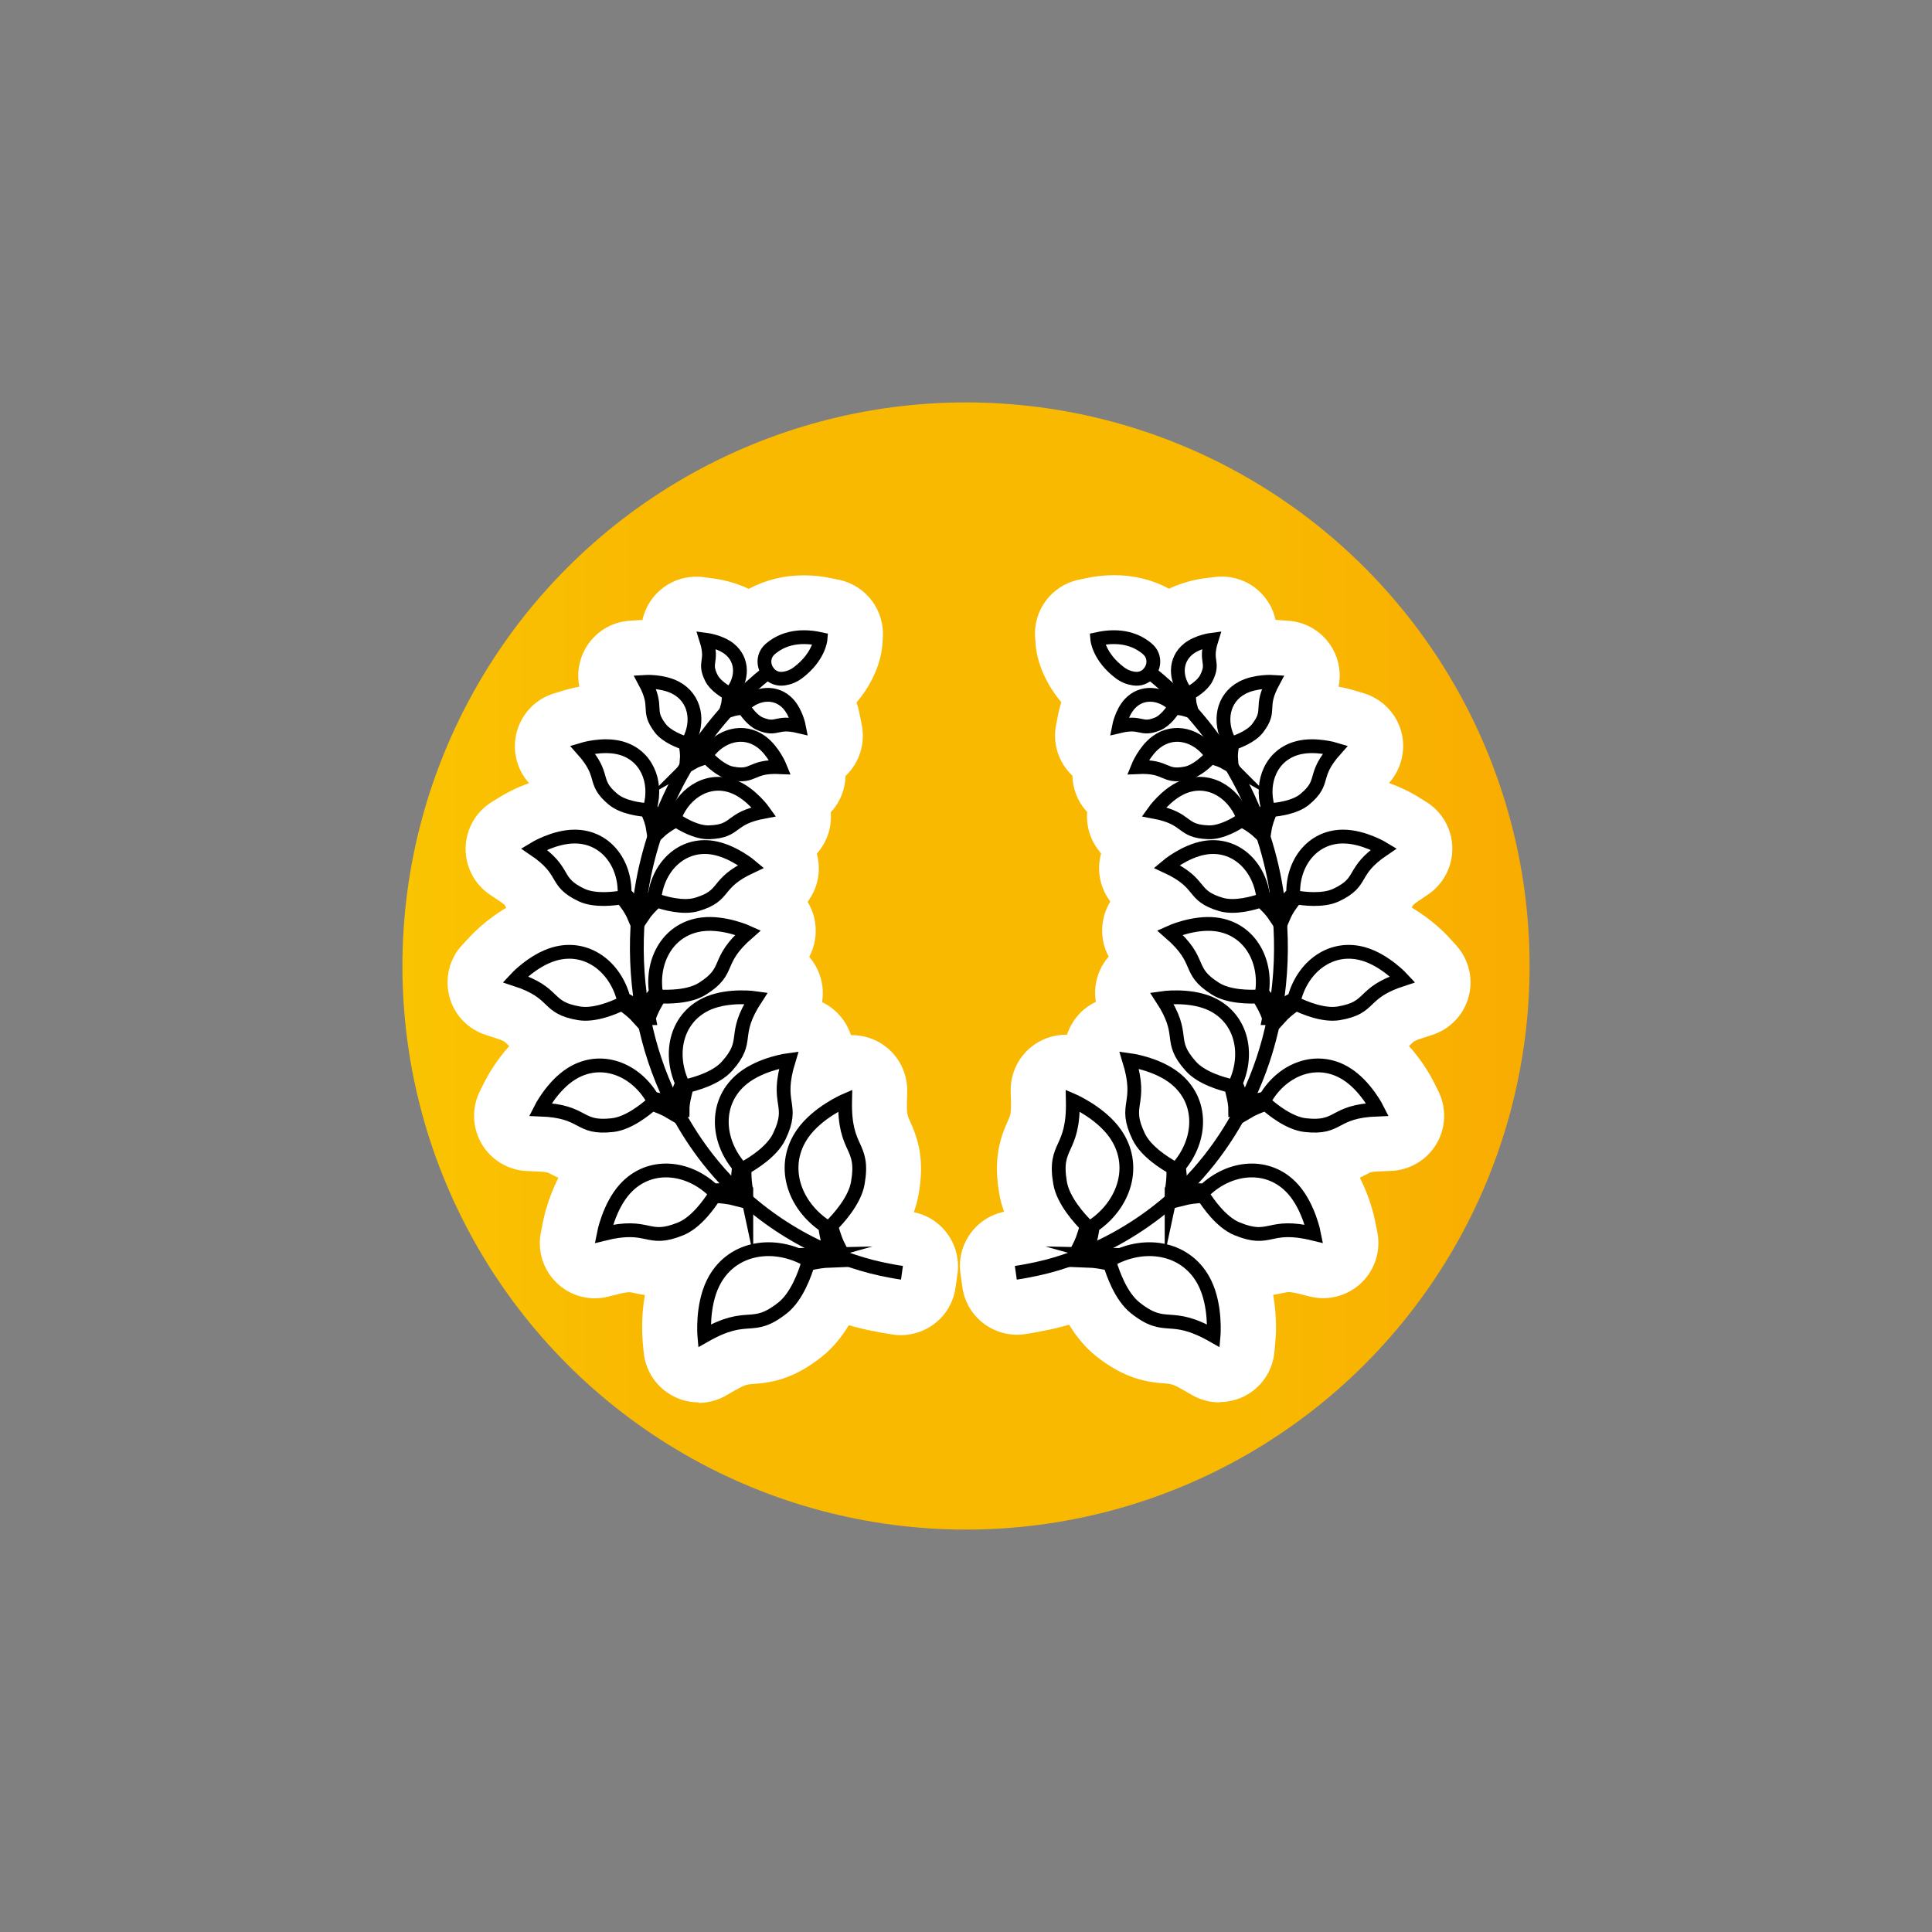 <?xml version="1.0" encoding="UTF-8"?><svg id="Calque_2" xmlns="http://www.w3.org/2000/svg" xmlns:xlink="http://www.w3.org/1999/xlink" viewBox="0 0 140 140"><rect x="0" y="0" width="140" height="140" fill="#808080" stroke="none"/><defs><style>.cls-1,.cls-2{stroke:#000;stroke-miterlimit:10;}.cls-1,.cls-3{fill:#fff;}.cls-4,.cls-5,.cls-3{stroke-width:0px;}.cls-4,.cls-2{fill:none;}.cls-5{fill:url(#Dégradé_sans_nom_2);}</style><linearGradient id="Dégradé_sans_nom_2" x1="110.84" y1="70" x2="29.16" y2="70" gradientUnits="userSpaceOnUse"><stop offset="0" stop-color="#f9ac01"/><stop offset=".25" stop-color="#f9b901"/><stop offset=".79" stop-color="#f9b901"/><stop offset="1" stop-color="#fac401"/><stop offset="1" stop-color="#fac401"/></linearGradient></defs><g id="Calque_4"><circle class="cls-4" cx="70" cy="70" r="70"/></g><g id="Calque_3"><circle class="cls-5" cx="70" cy="70" r="40.84"/></g><g id="Calque_2-2"><path class="cls-3" d="M50.62,101.62c-.64,0-1.27-.15-1.85-.46-1.21-.63-2.01-1.84-2.13-3.19l-.07-.78c-.04-.51-.11-1.82.16-3.35-.32-.04-.59-.1-.8-.15-.24-.05-.27-.05-.32-.05-.08,0-.31.01-.78.13l-.76.19c-.32.08-.64.12-.96.12-1.01,0-2-.38-2.75-1.1-.99-.94-1.43-2.32-1.17-3.65l.15-.77c.07-.36.37-1.72,1.12-3.21-.18-.09-.35-.17-.52-.26-.25-.13-.33-.17-.95-.2l-.78-.03c-1.36-.05-2.61-.79-3.3-1.96-.69-1.17-.74-2.62-.13-3.84l.35-.7c.16-.31.75-1.42,1.77-2.56-.05-.05-.11-.1-.16-.15-.2-.19-.25-.24-.81-.42l-.74-.24c-1.3-.42-2.29-1.47-2.63-2.79-.34-1.32,0-2.72.93-3.72l.53-.57c.24-.26,1.22-1.28,2.67-2.13-.01-.02-.02-.04-.04-.06-.03-.05-.06-.1-.09-.16h0s-.12-.1-.4-.29l-.65-.43c-1.13-.76-1.8-2.05-1.77-3.41s.75-2.62,1.92-3.33l.67-.41c.22-.13.96-.57,2.01-.94l-.02-.02c-.91-1.02-1.23-2.43-.86-3.74.37-1.31,1.38-2.35,2.68-2.74l.75-.23c.11-.03.51-.15,1.09-.26-.19-.92-.04-1.89.42-2.73.66-1.19,1.88-1.97,3.24-2.05l.78-.05s.04,0,.13,0c.14-.62.42-1.2.83-1.7.77-.92,1.89-1.44,3.07-1.44.16,0,.33,0,.5.03l.77.1c.38.05,1.42.22,2.54.75,1.19-.64,2.54-.98,3.99-.98.69,0,1.41.08,2.14.24l.43.09c1.96.42,3.3,2.23,3.15,4.22l-.03.44c-.07,1.15-.62,2.75-1.87,4.22.13.4.2.72.23.9l.15.74c.26,1.34-.17,2.72-1.15,3.66,0,0-.02.02-.03.03-.02.79-.27,1.57-.74,2.23-.1.14-.21.28-.33.4.05.62-.04,1.24-.28,1.83-.18.44-.43.83-.73,1.17.14.51.18,1.06.11,1.6-.09.7-.37,1.34-.78,1.89.28.46.47.97.55,1.52.12.86-.03,1.72-.43,2.47.25.29.47.62.63.98.33.73.43,1.53.3,2.3.51.24.97.59,1.34,1.04.34.4.59.86.75,1.35.03,0,.06,0,.08,0,.78,0,1.56.23,2.23.68,1.13.76,1.8,2.05,1.77,3.41l-.02.78c-.02.83.05.98.21,1.34.55,1.21,1.1,2.71.64,5.31-.08.45-.2.89-.35,1.31,2.06.42,3.46,2.38,3.16,4.49l-.14.99c-.15,1.05-.71,2-1.56,2.63-.7.52-1.54.8-2.4.8-.19,0-.38-.01-.57-.04-.6-.09-1.25-.21-1.82-.33-.45-.1-.91-.21-1.38-.35-.51.84-1.16,1.65-1.98,2.3-2.07,1.64-3.66,1.87-4.98,1.96-.39.03-.55.04-1.27.45l-.68.39c-.61.35-1.3.53-1.98.53Z"/><path class="cls-3" d="M88.36,101.62c-.69,0-1.37-.18-1.98-.53l-.68-.39c-.72-.41-.88-.42-1.27-.45-1.32-.09-2.91-.33-4.98-1.96-.82-.65-1.47-1.46-1.98-2.3-.47.14-.93.25-1.37.35-.58.12-1.23.25-1.84.34-.19.03-.39.04-.57.04-1.96,0-3.67-1.44-3.95-3.43l-.14-.99c-.3-2.11,1.1-4.07,3.16-4.49-.15-.42-.28-.86-.35-1.31-.45-2.59.09-4.1.64-5.31.16-.36.23-.51.21-1.34l-.02-.78c-.03-1.36.63-2.65,1.77-3.41.67-.45,1.45-.68,2.23-.68.03,0,.06,0,.08,0,.16-.49.41-.94.75-1.35.37-.44.83-.79,1.34-1.03-.13-.77-.03-1.57.3-2.3.16-.36.38-.69.63-.98-.4-.74-.56-1.61-.43-2.47.08-.55.27-1.07.55-1.52-.41-.54-.69-1.19-.78-1.89-.07-.54-.03-1.09.11-1.6-.3-.34-.55-.73-.73-1.17-.24-.59-.33-1.22-.28-1.83-.12-.12-.22-.26-.33-.4-.47-.66-.72-1.44-.74-2.23,0,0-.02-.02-.03-.03-.98-.94-1.42-2.32-1.15-3.66l.15-.76c.03-.17.1-.48.23-.87-1.25-1.48-1.8-3.09-1.87-4.28l-.03-.38c-.16-2,1.19-3.8,3.15-4.22l.43-.09c.72-.16,1.44-.24,2.14-.24,1.44,0,2.79.33,3.98.98,1.12-.53,2.16-.7,2.53-.75l.79-.1c.17-.02.33-.03.5-.03,1.18,0,2.31.52,3.07,1.44.42.5.7,1.08.83,1.7.08,0,.91.06.91.06,1.36.09,2.58.86,3.24,2.05.47.84.61,1.81.42,2.73.6.11,1.01.23,1.14.27l.7.21c1.3.4,2.32,1.43,2.69,2.74s.04,2.72-.86,3.74l-.02.02c1.06.38,1.81.82,2.04.96l.63.39c1.17.71,1.89,1.96,1.92,3.32.03,1.36-.63,2.65-1.76,3.41l-.65.44c-.32.21-.42.32-.42.32-.01.02-.1.17-.11.19,1.45.85,2.44,1.87,2.68,2.14l.52.57c.92,1,1.28,2.41.93,3.72-.34,1.32-1.34,2.37-2.63,2.79l-.74.24c-.56.18-.61.23-.8.42-.05.05-.11.1-.16.15,1.02,1.14,1.62,2.25,1.77,2.55l.35.7c.61,1.22.57,2.66-.13,3.84-.69,1.17-1.94,1.91-3.3,1.96l-.78.03c-.62.02-.7.06-.95.2-.16.09-.34.17-.52.26.76,1.49,1.05,2.85,1.12,3.21l.15.76c.26,1.34-.18,2.72-1.17,3.66-.75.71-1.74,1.1-2.76,1.1-.32,0-.64-.04-.96-.12l-.76-.19c-.48-.12-.71-.13-.78-.13-.05,0-.08,0-.32.05-.21.04-.48.1-.8.15.29,1.64.2,3.01.16,3.37l-.07.76c-.12,1.36-.92,2.56-2.13,3.19-.58.3-1.22.45-1.85.45Z"/></g><g id="Calque_1-2"><path class="cls-1" d="M48.25,79.84c-.32-.1-.65-.18-.98-.25-1.25-2.13-3.74-3.11-5.86-1.78-1.4.87-2.26,2.59-2.26,2.59,3.31.12,2.67,1.42,5.24,1.13,1.17-.13,2.41-1.15,2.85-1.54.48.16.95.35,1.39.61l-.37-.75Z"/><path class="cls-1" d="M46.14,72.94s-.06-.04-.08-.06c-.28-.18-.57-.35-.87-.5-.61-2.34-2.68-3.93-5.03-3.25-1.55.45-2.82,1.83-2.82,1.83,3.08,1,2.13,2.05,4.63,2.47,1.14.19,2.57-.44,3.09-.69.45.3.87.64,1.23,1.04l-.14-.84Z"/><path class="cls-1" d="M46.04,65.6c-.24-.3-.5-.58-.78-.84.05-2.22-1.38-4.14-3.62-4.14-1.48,0-2.95.9-2.95.9,2.46,1.66,1.36,2.35,3.46,3.34.96.45,2.38.26,2.9.17.36.43.68.88.9,1.39l.09-.83Z"/><path class="cls-1" d="M47.61,59.42c-.14-.32-.31-.62-.5-.91.53-1.88-.27-3.83-2.19-4.32-1.26-.32-2.71.12-2.71.12,1.74,1.95.65,2.3,2.22,3.61.72.6,1.97.74,2.44.78.22.46.39.93.47,1.43l.26-.71Z"/><path class="cls-1" d="M50.11,54.55c-.05-.27-.13-.54-.22-.8.79-1.42.52-3.16-.94-3.92-.96-.5-2.22-.42-2.22-.42,1.03,1.92.08,1.99,1.11,3.35.47.62,1.46.98,1.82,1.1.09.41.14.82.11,1.23l.34-.53Z"/><path class="cls-1" d="M53.05,50.88c0-.22-.02-.44-.05-.67.83-.99.87-2.38-.15-3.19-.67-.53-1.67-.66-1.67-.66.52,1.65-.23,1.56.37,2.77.27.55.99.98,1.26,1.13,0,.33-.01.66-.1.98l.35-.37Z"/><path class="cls-1" d="M55.74,48.81c.25.27.63.43,1.08.36.34-.05.68-.18,1-.42,1.54-1.16,1.64-2.44,1.64-2.44-1.74-.38-2.89.08-3.62.7-.53.44-.55,1.12-.25,1.6l.16.21Z"/><path class="cls-1" d="M52.98,51.44c.29-.09.6-.13.91-.15.17.26.64.94,1.21,1.17,1.25.51,1.11-.23,2.79.17,0,0-.19-.98-.77-1.62-.88-.96-2.26-.82-3.19.07-.21-.02-.42-.02-.62,0l-.33.35Z"/><path class="cls-1" d="M50.1,55.3c.35-.2.75-.33,1.15-.43.27.28,1.02,1.02,1.78,1.17,1.67.33,1.32-.55,3.5-.45,0,0-.47-1.17-1.34-1.82-1.32-.99-3-.48-3.94.84-.28.03-.55.08-.81.15l-.33.53Z"/><path class="cls-1" d="M47.77,60.27c.18-.17.39-.33.6-.47.2-.13.41-.25.63-.36.39.26,1.47.91,2.4.87,2.05-.07,1.39-1.01,3.96-1.49,0,0-.88-1.24-2.07-1.76-1.81-.79-3.64.27-4.37,2.08-.31.11-.61.24-.9.39l-.26.73Z"/><path class="cls-1" d="M46.53,66.44c.14-.21.31-.42.48-.61.19-.2.38-.39.59-.57.5.17,1.87.58,2.89.28,2.23-.66,1.25-1.51,3.94-2.76,0,0-1.31-1.11-2.77-1.35-2.21-.36-3.93,1.32-4.22,3.52-.29.2-.57.41-.83.64l-.08.84Z"/><path class="cls-2" d="M65.36,92.23c-.5-.07-1.04-.18-1.52-.28-.97-.21-1.84-.48-2.6-.76-.23-.08-.46-.17-.69-.27-.02,0-.08-.03-.1-.04l-.69-.3s-.22-.1-.27-.12c-2.12-.98-4.09-2.29-5.8-3.87l-.62-.6s-.03-.03-.03-.03c-.61-.6-1.18-1.25-1.71-1.92-.85-1.08-1.59-2.22-2.23-3.41-.02-.04-.1-.2-.12-.23l-.31-.61s-.05-.1-.06-.12c-.9-1.86-1.55-3.82-1.95-5.83,0-.02-.02-.08-.02-.1l-.15-.83c-.35-2.14-.43-4.32-.25-6.47l.09-.84c.04-.36.09-.72.15-1.08.23-1.47.6-2.92,1.08-4.33l.26-.72c.57-1.49,1.27-2.92,2.11-4.29l.34-.53c.76-1.17,1.62-2.28,2.57-3.32l.34-.36c.77-.81,1.6-1.57,2.49-2.27"/><path class="cls-1" d="M47.02,73.78c.08-.27.2-.54.33-.8.14-.26.29-.52.45-.77.58.03,2.14.05,3.11-.57,2.14-1.35.86-1.95,3.3-4.07,0,0-1.71-.78-3.31-.59-2.43.29-3.72,2.56-3.37,4.95-.25.3-.49.61-.69.94l.18.91Z"/><path class="cls-1" d="M49.46,80.44c0-.29.04-.58.1-.86.06-.3.14-.59.22-.89.57-.13,2.12-.55,2.9-1.43,1.73-1.93.29-2.16,2.1-4.93,0,0-1.9-.28-3.42.35-2.31.97-2.94,3.56-1.93,5.81-.16.37-.31.74-.41,1.12l.43.83Z"/><path class="cls-1" d="M54.08,86.29c-.05-.23-.08-.46-.1-.7-.03-.32-.03-.63-.03-.95.54-.3,1.97-1.16,2.51-2.27,1.18-2.44-.32-2.25.7-5.56,0,0-1.99.26-3.33,1.33-2.04,1.63-1.94,4.42-.27,6.39-.06.39-.09.79-.1,1.17l.62.58Z"/><path class="cls-1" d="M60.82,90.44c-.1-.2-.2-.42-.28-.63-.12-.32-.22-.65-.31-.98.47-.47,1.7-1.79,1.93-3.1.5-2.88-1-2.24-.92-5.98,0,0-1.99.86-3.06,2.37-1.63,2.3-.7,5.16,1.61,6.72.06.44.14.87.26,1.28l.77.32Z"/><path class="cls-1" d="M59.22,90.91c-.29.08-.58.18-.87.29-2.47-1.3-5.44-.75-6.68,1.78-.82,1.67-.63,3.82-.63,3.82,3.24-1.85,3.4-.22,5.69-2.04,1.04-.83,1.62-2.54,1.81-3.17.54-.13,1.08-.22,1.63-.24l-.96-.44Z"/><path class="cls-1" d="M52.66,86.24c-.33,0-.66,0-.98.03-1.87-1.78-4.65-2.05-6.4-.11-1.15,1.28-1.53,3.25-1.53,3.25,3.36-.83,3.09.66,5.59-.37,1.14-.47,2.09-1.85,2.42-2.37.53.02,1.06.08,1.57.21l-.66-.64Z"/><path class="cls-1" d="M90.72,79.84c.32-.1.65-.18.98-.25,1.25-2.13,3.74-3.11,5.86-1.78,1.4.87,2.26,2.59,2.26,2.59-3.31.12-2.67,1.42-5.24,1.13-1.17-.13-2.41-1.15-2.85-1.54-.48.16-.95.35-1.39.61l.37-.75Z"/><path class="cls-1" d="M92.84,72.94s.06-.04.08-.06c.28-.18.57-.35.87-.5.61-2.34,2.68-3.93,5.03-3.25,1.55.45,2.82,1.83,2.82,1.83-3.08,1-2.13,2.05-4.63,2.47-1.14.19-2.57-.44-3.09-.69-.45.3-.87.64-1.23,1.04l.14-.84Z"/><path class="cls-1" d="M92.93,65.6c.24-.3.5-.58.78-.84-.05-2.22,1.38-4.14,3.62-4.14,1.48,0,2.95.9,2.95.9-2.46,1.66-1.36,2.35-3.46,3.34-.96.45-2.38.26-2.9.17-.36.43-.68.88-.9,1.39l-.09-.83Z"/><path class="cls-1" d="M91.37,59.42c.14-.32.31-.62.5-.91-.53-1.88.27-3.83,2.19-4.32,1.26-.32,2.71.12,2.71.12-1.74,1.95-.65,2.3-2.22,3.61-.72.6-1.97.74-2.44.78-.22.46-.39.93-.47,1.43l-.26-.71Z"/><path class="cls-1" d="M88.87,54.55c.05-.27.13-.54.22-.8-.79-1.42-.52-3.16.94-3.92.96-.5,2.22-.42,2.22-.42-1.03,1.92-.08,1.99-1.11,3.35-.47.62-1.46.98-1.82,1.1-.09.41-.14.82-.11,1.23l-.34-.53Z"/><path class="cls-1" d="M85.92,50.88c0-.22.02-.44.05-.67-.83-.99-.87-2.38.15-3.19.67-.53,1.67-.66,1.67-.66-.52,1.65.23,1.56-.37,2.77-.27.55-.99.98-1.26,1.13,0,.33.01.66.1.98l-.35-.37Z"/><path class="cls-1" d="M83.23,48.81c-.25.27-.63.43-1.08.36-.34-.05-.68-.18-1-.42-1.54-1.16-1.64-2.44-1.64-2.44,1.74-.38,2.89.08,3.62.7.53.44.55,1.12.25,1.6l-.16.21Z"/><path class="cls-1" d="M86,51.44c-.29-.09-.6-.13-.91-.15-.17.26-.64.94-1.21,1.17-1.25.51-1.11-.23-2.79.17,0,0,.19-.98.77-1.62.88-.96,2.26-.82,3.19.07.21-.02.42-.02.62,0l.33.35Z"/><path class="cls-1" d="M88.88,55.3c-.35-.2-.75-.33-1.15-.43-.27.28-1.02,1.02-1.78,1.17-1.67.33-1.32-.55-3.5-.45,0,0,.47-1.17,1.34-1.82,1.32-.99,3-.48,3.94.84.28.03.55.08.81.15l.33.53Z"/><path class="cls-1" d="M91.2,60.27c-.18-.17-.39-.33-.6-.47-.2-.13-.41-.25-.63-.36-.39.26-1.47.91-2.4.87-2.05-.07-1.39-1.01-3.96-1.49,0,0,.88-1.24,2.07-1.76,1.81-.79,3.64.27,4.37,2.08.31.11.61.24.9.39l.26.73Z"/><path class="cls-1" d="M92.44,66.44c-.14-.21-.31-.42-.48-.61-.19-.2-.38-.39-.59-.57-.5.17-1.87.58-2.89.28-2.23-.66-1.25-1.51-3.94-2.76,0,0,1.31-1.11,2.77-1.35,2.21-.36,3.93,1.32,4.22,3.52.29.2.57.41.83.64l.08.84Z"/><path class="cls-2" d="M73.61,92.23c.5-.07,1.04-.18,1.52-.28.97-.21,1.84-.48,2.6-.76.23-.08.46-.17.69-.27.02,0,.08-.03.1-.04l.69-.3s.22-.1.27-.12c2.12-.98,4.09-2.29,5.8-3.87l.62-.6s.03-.03.03-.03c.61-.6,1.18-1.25,1.71-1.92.85-1.08,1.59-2.22,2.23-3.41.02-.04.1-.2.12-.23l.31-.61s.05-.1.06-.12c.9-1.86,1.55-3.82,1.95-5.83,0-.02.02-.08.02-.1l.15-.83c.35-2.14.43-4.32.25-6.47l-.09-.84c-.04-.36-.09-.72-.15-1.08-.23-1.47-.6-2.92-1.08-4.33l-.26-.72c-.57-1.49-1.27-2.92-2.11-4.29l-.34-.53c-.76-1.17-1.62-2.28-2.57-3.32l-.34-.36c-.77-.81-1.6-1.57-2.49-2.27"/><path class="cls-1" d="M91.96,73.78c-.08-.27-.2-.54-.33-.8-.14-.26-.29-.52-.45-.77-.58.03-2.14.05-3.11-.57-2.14-1.35-.86-1.95-3.3-4.07,0,0,1.71-.78,3.31-.59,2.43.29,3.72,2.56,3.37,4.95.25.3.49.61.69.94l-.18.91Z"/><path class="cls-1" d="M89.51,80.44c0-.29-.04-.58-.1-.86-.06-.3-.14-.59-.22-.89-.57-.13-2.12-.55-2.9-1.43-1.73-1.93-.29-2.16-2.1-4.93,0,0,1.9-.28,3.42.35,2.31.97,2.94,3.56,1.93,5.81.16.37.31.74.41,1.12l-.43.83Z"/><path class="cls-1" d="M84.9,86.29c.05-.23.08-.46.1-.7.03-.32.03-.63.03-.95-.54-.3-1.97-1.16-2.51-2.27-1.18-2.44.32-2.25-.7-5.56,0,0,1.99.26,3.33,1.33,2.04,1.63,1.94,4.42.27,6.39.06.39.09.79.1,1.17l-.62.58Z"/><path class="cls-1" d="M78.16,90.44c.1-.2.2-.42.28-.63.12-.32.22-.65.31-.98-.47-.47-1.7-1.79-1.93-3.1-.5-2.88,1-2.24.92-5.98,0,0,1.99.86,3.06,2.37,1.63,2.3.7,5.16-1.61,6.72-.06.44-.14.87-.26,1.28l-.77.32Z"/><path class="cls-1" d="M79.76,90.91c.29.08.58.18.87.29,2.47-1.3,5.44-.75,6.68,1.78.82,1.67.63,3.82.63,3.82-3.24-1.85-3.4-.22-5.69-2.04-1.04-.83-1.62-2.54-1.81-3.17-.54-.13-1.08-.22-1.63-.24l.96-.44Z"/><path class="cls-1" d="M86.31,86.24c.33,0,.66,0,.98.03,1.87-1.78,4.65-2.05,6.4-.11,1.15,1.28,1.53,3.25,1.53,3.25-3.36-.83-3.09.66-5.59-.37-1.14-.47-2.09-1.85-2.42-2.37-.53.02-1.06.08-1.57.21l.66-.64Z"/></g></svg>